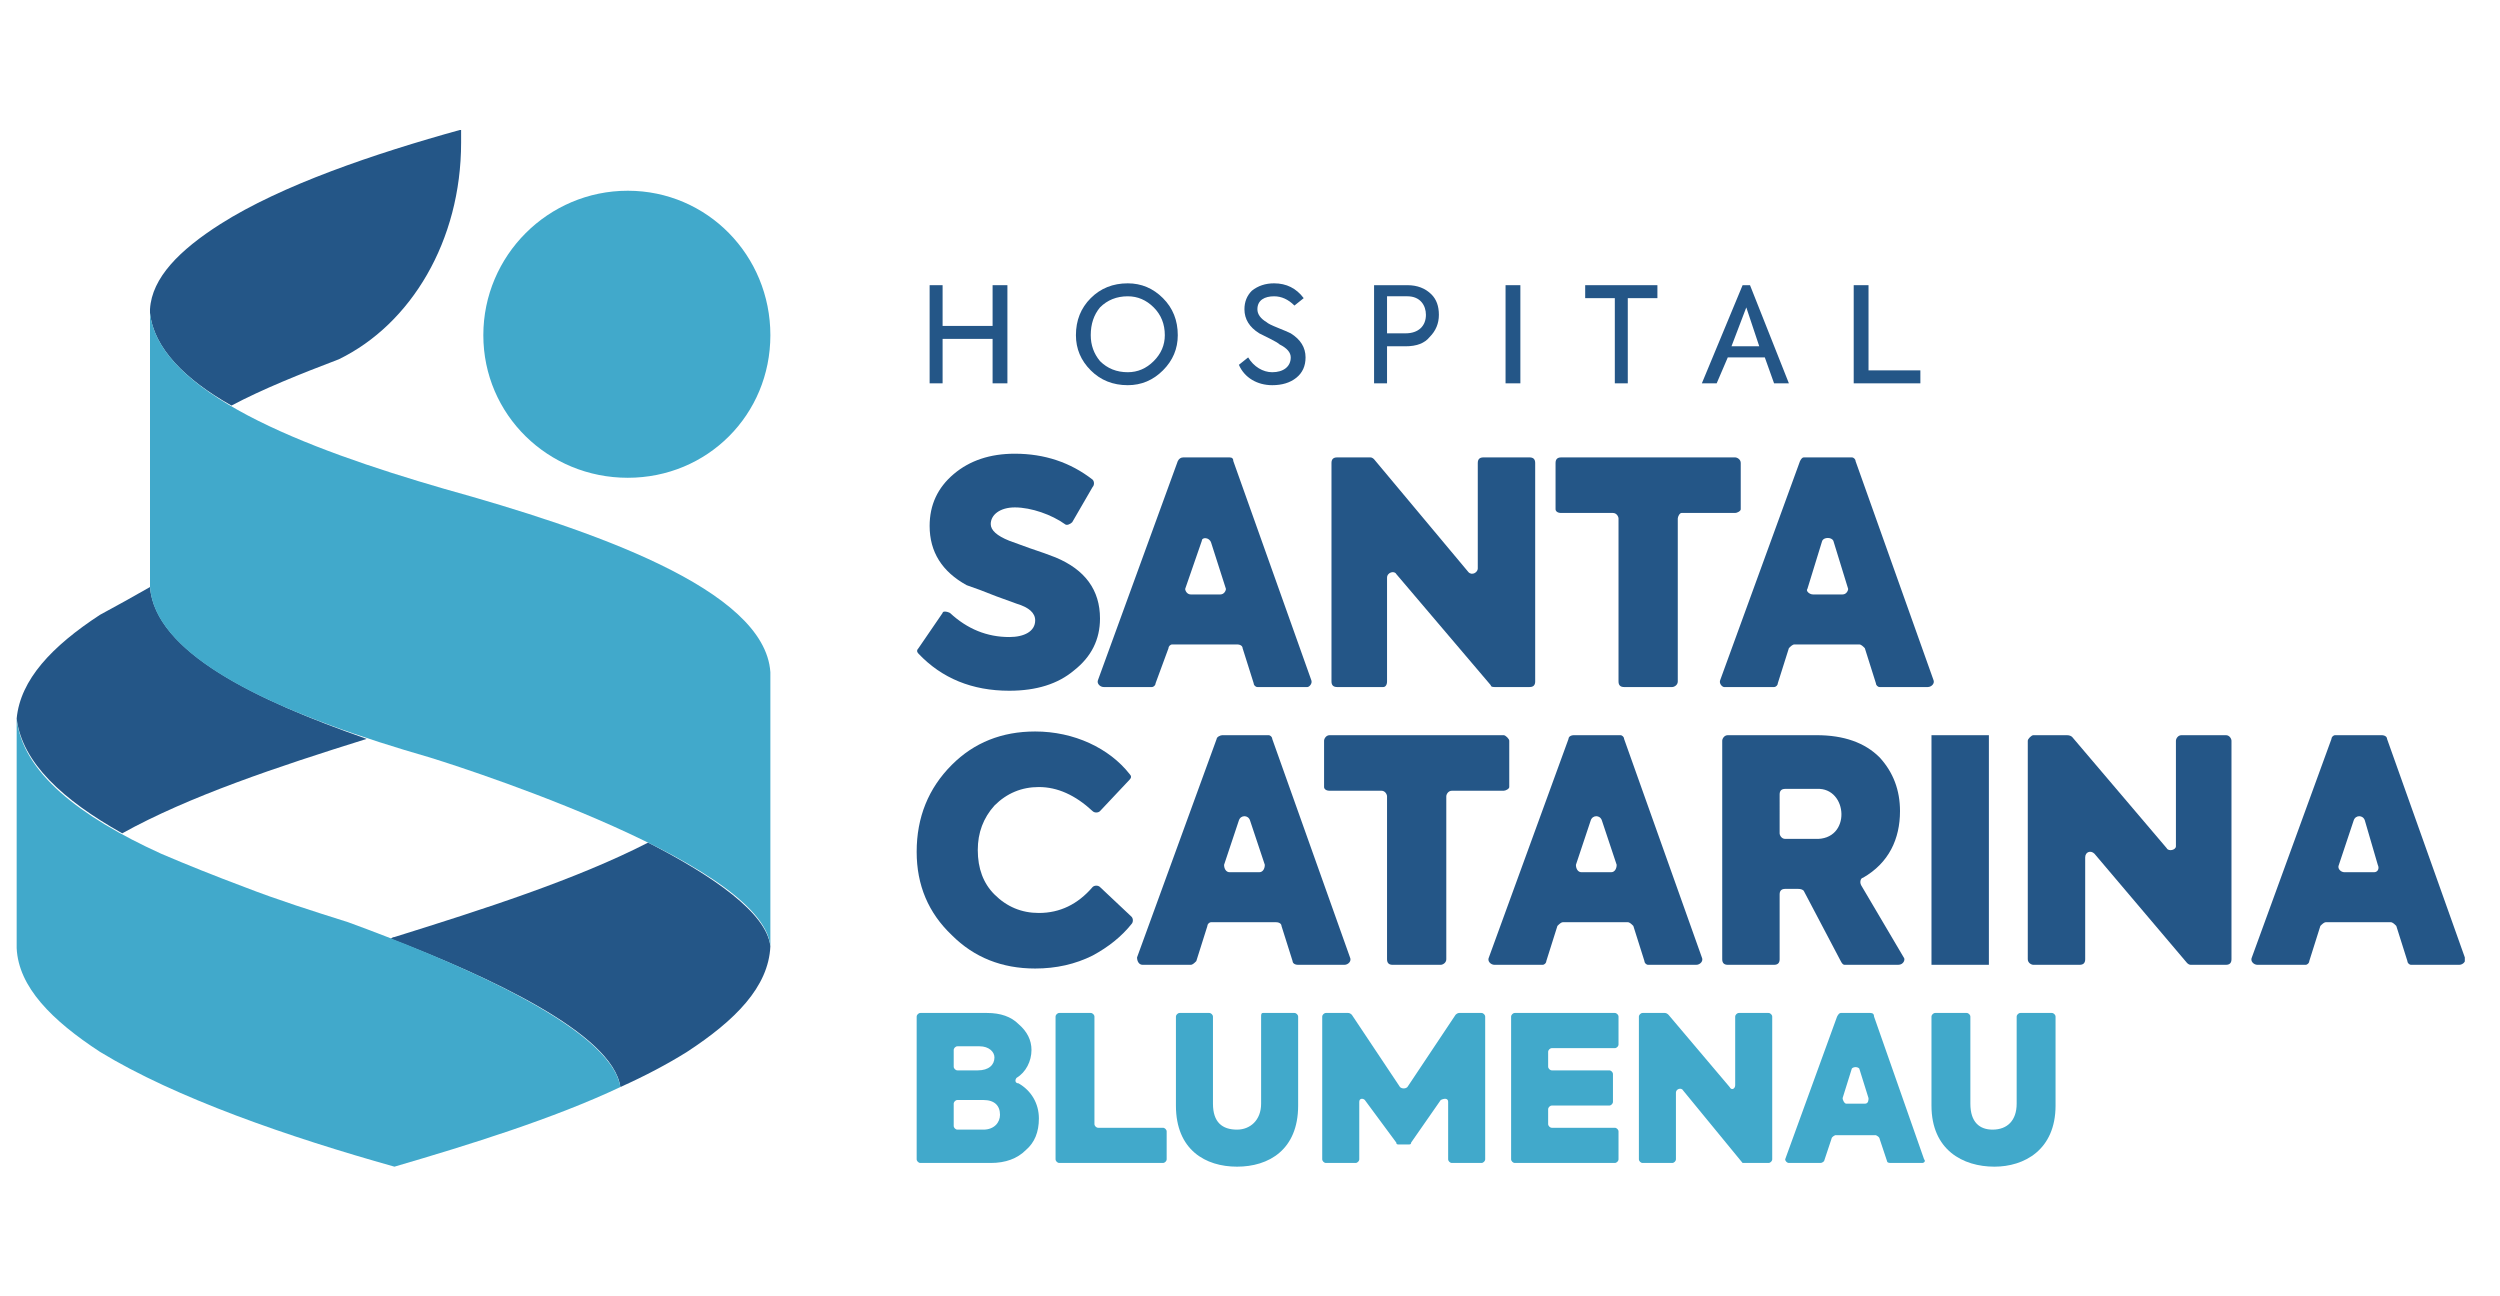 <svg xmlns="http://www.w3.org/2000/svg" width="135" height="70" version="1.2"><defs><clipPath id="cp1" clipPathUnits="userSpaceOnUse"><path d="M.9 7.02h132.2v55.95H.9z"/></clipPath><clipPath id="cp2" clipPathUnits="userSpaceOnUse"><path d="M.9 7.02h132.2v55.95H.9z"/></clipPath></defs><style>.a{fill:#245687}.b{fill:#41a9cb}</style><g clip-path="url(#cp1)"><g clip-path="url(#cp2)"><path d="m49.6 35 1.3-1.9c0-.1.2-.1.4 0q1.4 1.3 3.2 1.3c.8 0 1.4-.3 1.4-.9q0-.6-1-.9l-1.1-.4q-1-.4-1.6-.6-2-1.1-2-3.2 0-1.7 1.3-2.8 1.3-1.1 3.3-1.1 2.4 0 4.2 1.4c.1.1.1.3 0 .4l-1.1 1.9c-.1.1-.3.2-.4.1-.7-.5-1.8-.9-2.7-.9-.8 0-1.3.4-1.3.9q0 .5 1 .9l1.1.4q.9.3 1.4.5 2.4 1 2.4 3.3 0 1.7-1.4 2.8-1.3 1.1-3.5 1.1-3 0-4.9-2c-.1-.1-.1-.2 0-.3" class="a"/><path fill-rule="evenodd" d="m67.7 36.9-.6-1.9c0-.1-.1-.2-.3-.2h-3.5c-.1 0-.2.1-.2.2l-.7 1.9c0 .1-.1.2-.2.2h-2.6c-.2 0-.4-.2-.3-.4l4.3-11.8q.1-.2.3-.2h2.5q.2 0 .2.2l4.2 11.8c.1.2-.1.4-.2.4h-2.7c-.1 0-.2-.1-.2-.2m-1.5-5.1-.8-2.5c-.1-.3-.5-.3-.5-.1l-.9 2.6c0 .1.1.3.3.3h1.6c.2 0 .3-.2.3-.3z" class="a"/><path d="M80.1 24.7h2.5c.2 0 .3.1.3.3v11.8c0 .2-.1.3-.3.3h-1.9q-.2 0-.2-.1l-5.1-6c-.1-.2-.5-.1-.5.2v5.6c0 .2-.1.3-.2.3h-2.5c-.2 0-.3-.1-.3-.3V25c0-.2.1-.3.3-.3H74q.1 0 .2.1l5.1 6.1c.2.2.5 0 .5-.2V25c0-.2.1-.3.3-.3zM87.1 27.7h-2.8c-.2 0-.3-.1-.3-.2V25c0-.2.1-.3.3-.3h9.4c.1 0 .3.1.3.3v2.5c0 .1-.2.2-.3.2h-2.9c-.1 0-.2.2-.2.3v8.8c0 .2-.2.3-.3.3h-2.6c-.2 0-.3-.1-.3-.3V28c0-.1-.1-.3-.3-.3" class="a"/><path fill-rule="evenodd" d="m101.3 36.9-.6-1.9c-.1-.1-.2-.2-.3-.2h-3.5c-.1 0-.2.1-.3.2l-.6 1.9c0 .1-.1.2-.2.2h-2.7c-.1 0-.3-.2-.2-.4l4.3-11.8q.1-.2.2-.2h2.6c.1 0 .2.1.2.2l4.2 11.8c.1.2-.1.4-.3.4h-2.6c-.1 0-.2-.1-.2-.2m-1.5-5.1-.8-2.6c-.1-.2-.5-.2-.6 0l-.8 2.6c-.1.1.1.3.3.3h1.6c.2 0 .3-.2.3-.3z" class="a"/><path d="M51.4 50.5q-1.9-1.8-1.9-4.5 0-2.8 1.9-4.7 1.8-1.8 4.5-1.8c2.1 0 4 .9 5.1 2.3.1.1.1.2 0 .3l-1.6 1.7c-.1.1-.3.1-.4 0q-1.4-1.3-2.9-1.3-1.4 0-2.4 1-.9 1-.9 2.4c0 1 .3 1.8.9 2.4q1 1 2.4 1 1.7 0 2.9-1.4c.1-.1.3-.1.4 0l1.7 1.6c.1.1.1.3 0 .4q-.8 1-2.1 1.7-1.4.7-3.1.7-2.7 0-4.5-1.8" class="a"/><path fill-rule="evenodd" d="m69.8 51.9-.6-1.9c0-.1-.1-.2-.3-.2h-3.5c-.1 0-.2.1-.2.2l-.6 1.9c-.1.1-.2.2-.3.2h-2.6c-.2 0-.3-.2-.3-.4l4.3-11.8c0-.1.2-.2.3-.2h2.5c.1 0 .2.1.2.2l4.2 11.8c.1.2-.1.4-.3.4h-2.5c-.2 0-.3-.1-.3-.2m-1.5-5.2-.8-2.4c-.1-.3-.5-.3-.6 0l-.8 2.4c0 .2.1.4.3.4H68c.2 0 .3-.2.3-.4z" class="a"/><path d="M74.6 42.7h-2.8c-.2 0-.3-.1-.3-.2V40c0-.1.1-.3.3-.3h9.4c.1 0 .3.2.3.3v2.5c0 .1-.2.2-.3.2h-2.8c-.2 0-.3.2-.3.3v8.8c0 .2-.2.3-.3.3h-2.6c-.2 0-.3-.1-.3-.3V43c0-.1-.1-.3-.3-.3z" class="a"/><path fill-rule="evenodd" d="m88.8 51.9-.6-1.9c-.1-.1-.2-.2-.3-.2h-3.5c-.1 0-.2.1-.3.2l-.6 1.9c0 .1-.1.2-.2.2h-2.6c-.2 0-.4-.2-.3-.4l4.3-11.8c0-.1.1-.2.3-.2h2.5c.1 0 .2.1.2.2l4.2 11.8c.1.2-.1.4-.3.4H89c-.1 0-.2-.1-.2-.2m-1.5-5.2-.8-2.4c-.1-.3-.5-.3-.6 0l-.8 2.4c0 .2.1.4.3.4H87c.2 0 .3-.2.3-.4zM99.4 51.9l-2-3.8q-.1-.1-.3-.1h-.7c-.2 0-.3.1-.3.3v3.5c0 .2-.1.3-.3.3h-2.5c-.2 0-.3-.1-.3-.3V40c0-.1.1-.3.3-.3h4.8q2.2 0 3.4 1.2 1.1 1.2 1.1 2.9c0 1.5-.6 2.8-2 3.6-.1 0-.2.2-.1.4l2.3 3.9c.1.1 0 .4-.3.4h-2.9q-.1 0-.2-.2M96.1 45c0 .1.1.3.3.3H98c2 .1 1.8-2.8.1-2.7h-1.7c-.2 0-.3.1-.3.3z" class="a"/><path d="M104.3 39.7h3.1v12.4h-3.1zM117.8 39.7h2.4c.2 0 .3.2.3.3v11.8c0 .2-.1.3-.3.3h-1.9q-.1 0-.2-.1l-5-5.9c-.2-.2-.5-.1-.5.2v5.5c0 .2-.1.3-.3.3h-2.5c-.1 0-.3-.1-.3-.3V40c0-.1.2-.3.3-.3h1.8q.2 0 .3.1l5.1 6c.1.2.5.1.5-.1V40c0-.1.1-.3.3-.3" class="a"/><path fill-rule="evenodd" d="m130 51.9-.6-1.9c-.1-.1-.2-.2-.3-.2h-3.5c-.1 0-.2.1-.3.2l-.6 1.9c0 .1-.1.2-.2.2h-2.6c-.2 0-.4-.2-.3-.4l4.3-11.8c0-.1.1-.2.2-.2h2.5c.2 0 .3.1.3.2l4.2 11.8c.1.2-.1.4-.3.4h-2.6c-.1 0-.2-.1-.2-.2m-1.6-5.2-.7-2.4c-.1-.3-.5-.3-.6 0l-.8 2.4c-.1.2.1.4.3.4h1.6c.2 0 .3-.2.2-.4z" class="a"/><path d="M50.2 20.7v-5.3h.7v2.2h2.7v-2.2h.8v5.3h-.8v-2.4h-2.7v2.4h-.7z" class="a"/><path fill-rule="evenodd" d="M58.9 16.1q.8-.8 2-.8 1.1 0 1.9.8.8.8.8 2 0 1.1-.8 1.9-.8.8-1.9.8-1.2 0-2-.8t-.8-1.9q0-1.2.8-2m3.4.5q-.6-.6-1.4-.6-.9 0-1.5.6-.5.6-.5 1.5 0 .8.5 1.4.6.6 1.5.6.8 0 1.4-.6.6-.6.6-1.4 0-.9-.6-1.5z" class="a"/><path d="m66.9 19.7.5-.4c.3.5.8.8 1.3.8.6 0 1-.3 1-.8q0-.4-.6-.7-.1-.1-.5-.3L68 18q-.8-.5-.8-1.3 0-.6.4-1 .5-.4 1.2-.4 1 0 1.6.8l-.5.4q-.5-.5-1.1-.5c-.5 0-.9.2-.9.7q0 .4.5.7.1.1.6.3.5.2.7.3.8.5.8 1.3 0 .7-.5 1.1-.5.4-1.3.4c-.8 0-1.5-.4-1.8-1.1" class="a"/><path fill-rule="evenodd" d="M76 15.4q.8 0 1.3.5.4.4.4 1.1 0 .7-.5 1.2-.4.5-1.3.5h-1v2h-.7v-5.3zm-.1 2.6c.7 0 1.1-.4 1.1-1 0-.5-.3-1-1-1h-1.1v2h1z" class="a"/><path d="M81.3 15.4h.8v5.3h-.8zM87.2 16.1h-1.6v-.7h3.9v.7h-1.6v4.6h-.7v-4.6z" class="a"/><path fill-rule="evenodd" d="m95.8 20.7-.5-1.4h-2l-.6 1.4h-.8l2.2-5.3h.4l2.1 5.3zm-1.5-4.1-.8 2.1H95z" class="a"/><path d="M100.1 20.7v-5.3h.8V20h2.8v.7h-3.6z" class="a"/><path fill-rule="evenodd" d="M56.1 60.4q0 1.1-.7 1.7-.7.7-1.9.7h-3.8c-.1 0-.2-.1-.2-.2v-7.7c0-.1.1-.2.2-.2h3.6q1.1 0 1.7.6.7.6.7 1.4c0 .6-.3 1.2-.8 1.5-.1.1-.1.3.1.3.7.4 1.1 1.1 1.1 1.9zm-4.6-2.8c0 .1.1.2.2.2h1.1c.6 0 .9-.3.9-.7 0-.3-.3-.6-.8-.6h-1.2c-.1 0-.2.1-.2.2zm1.6 3.4c.6 0 .9-.4.9-.8 0-.5-.3-.8-.9-.8h-1.4c-.1 0-.2.1-.2.2v1.2c0 .1.1.2.2.2h1.4z" class="b"/><path d="M57 62.6v-7.7c0-.1.1-.2.2-.2h1.7c.1 0 .2.1.2.2v5.8c0 .1.1.2.2.2h3.5c.1 0 .2.1.2.2v1.5c0 .1-.1.2-.2.2h-5.6c-.1 0-.2-.1-.2-.2zM63.7 54.7h1.6c.1 0 .2.1.2.2v4.7c0 1 .5 1.4 1.3 1.4.7 0 1.3-.5 1.3-1.4v-4.7c0-.1 0-.2.1-.2h1.7c.1 0 .2.1.2.2v4.8c0 2.4-1.6 3.3-3.3 3.3-1.7 0-3.3-.9-3.3-3.3v-4.8c0-.1.1-.2.2-.2zM71.4 62.6v-7.7c0-.1.1-.2.2-.2h1.2q.1 0 .2.1l2.6 3.9c.1.1.3.1.4 0l2.6-3.9q.1-.1.2-.1H80c.1 0 .2.1.2.2v7.7c0 .1-.1.2-.2.2h-1.6c-.1 0-.2-.1-.2-.2v-3.1c0-.2-.2-.2-.4-.1l-1.6 2.3q0 .1-.1.1h-.6q-.1 0-.1-.1l-1.7-2.3c-.1-.1-.3-.1-.3.1v3.1c0 .1-.1.2-.2.2h-1.6c-.1 0-.2-.1-.2-.2M81.6 62.6v-7.7c0-.1.1-.2.2-.2h5.4c.1 0 .2.1.2.2v1.5c0 .1-.1.2-.2.2h-3.4c-.1 0-.2.1-.2.2v.8c0 .1.1.2.2.2h3.1c.1 0 .2.1.2.2v1.5c0 .1-.1.2-.2.2h-3.1c-.1 0-.2.1-.2.2v.8c0 .1.1.2.2.2h3.4c.1 0 .2.1.2.2v1.5c0 .1-.1.2-.2.2h-5.4c-.1 0-.2-.1-.2-.2zM93.9 54.7h1.6c.1 0 .2.1.2.2v7.7c0 .1-.1.2-.2.2h-1.4l-3.2-3.9c-.1-.2-.4-.1-.4.1v3.6c0 .1-.1.2-.2.2h-1.6c-.1 0-.2-.1-.2-.2v-7.7c0-.1.1-.2.2-.2h1.2q.1 0 .2.1l3.3 3.9c.1.2.3.1.3-.1v-3.7c0-.1.1-.2.2-.2z" class="b"/><path fill-rule="evenodd" d="m101.9 62.7-.4-1.2q0-.1-.2-.2h-2.2q-.2.1-.2.2l-.4 1.2q-.1.1-.2.1h-1.7c-.1 0-.2-.1-.2-.2l2.8-7.7q.1-.2.2-.2h1.6q.2 0 .2.2l2.7 7.7c.1.1 0 .2-.1.2h-1.7q-.2 0-.2-.1zm-1-3.4-.5-1.6c-.1-.1-.3-.1-.4 0l-.5 1.6c0 .1.1.3.2.3h1c.2 0 .2-.2.2-.3z" class="b"/><path d="M104.5 54.7h1.7c.1 0 .2.1.2.2v4.7c0 1 .5 1.4 1.2 1.4.8 0 1.3-.5 1.3-1.4v-4.7c0-.1.1-.2.2-.2h1.7c.1 0 .2.1.2.2v4.8c0 2.4-1.7 3.3-3.3 3.3-1.7 0-3.4-.9-3.4-3.3v-4.8c0-.1.1-.2.2-.2z" class="b"/><path d="M41.6 51.1c-.2-1.8-3.1-3.8-6.6-5.6-3.9 2-8.9 3.6-13.7 5.1q-.1 0-.2.1c5.2 2 12 5.1 12.4 8q2-.9 3.6-1.9c2.6-1.7 4.4-3.5 4.5-5.7z" class="a"/><path d="M33.9 25.8c-4.3 0-7.8-3.4-7.8-7.7 0-4.3 3.5-7.8 7.8-7.8s7.7 3.5 7.7 7.8-3.4 7.7-7.7 7.7zM18.8 49.8c-1.9-.6-3.8-1.2-5.6-1.9-1.6-.6-3.1-1.2-4.5-1.8-4.4-2-7.5-4.4-7.8-7.3v12.4c.1 2.1 1.9 3.9 4.5 5.6 4.1 2.5 10.2 4.6 15.9 6.2 4.1-1.2 8.6-2.6 12.2-4.3-.5-3.3-9.5-7-14.7-8.9z" class="b"/><path d="M8.1 31.7q-1.4.8-2.7 1.5c-2.6 1.7-4.3 3.5-4.5 5.6.3 2.4 2.5 4.4 5.7 6.2 3.6-2 8.4-3.6 13.2-5.1-6-2.1-11.4-4.7-11.7-8.2zM8.1 16.9c.2 1.9 1.9 3.6 4.4 5 1.7-.9 3.7-1.7 5.8-2.5 3.9-1.9 6.6-6.4 6.6-11.7V7c-4.7 1.3-9.7 3-13 5.1-2.2 1.4-3.7 2.9-3.8 4.6z" class="a"/><path d="M24 26.4c-7.6-2.2-15.4-5.2-15.9-9.5v14.8c.3 4.1 7.8 7.1 15.1 9.2 0 0 18 5.5 18.4 10.2V36.3c-.3-4.5-9.7-7.7-17.6-9.9" class="b"/></g></g></svg>